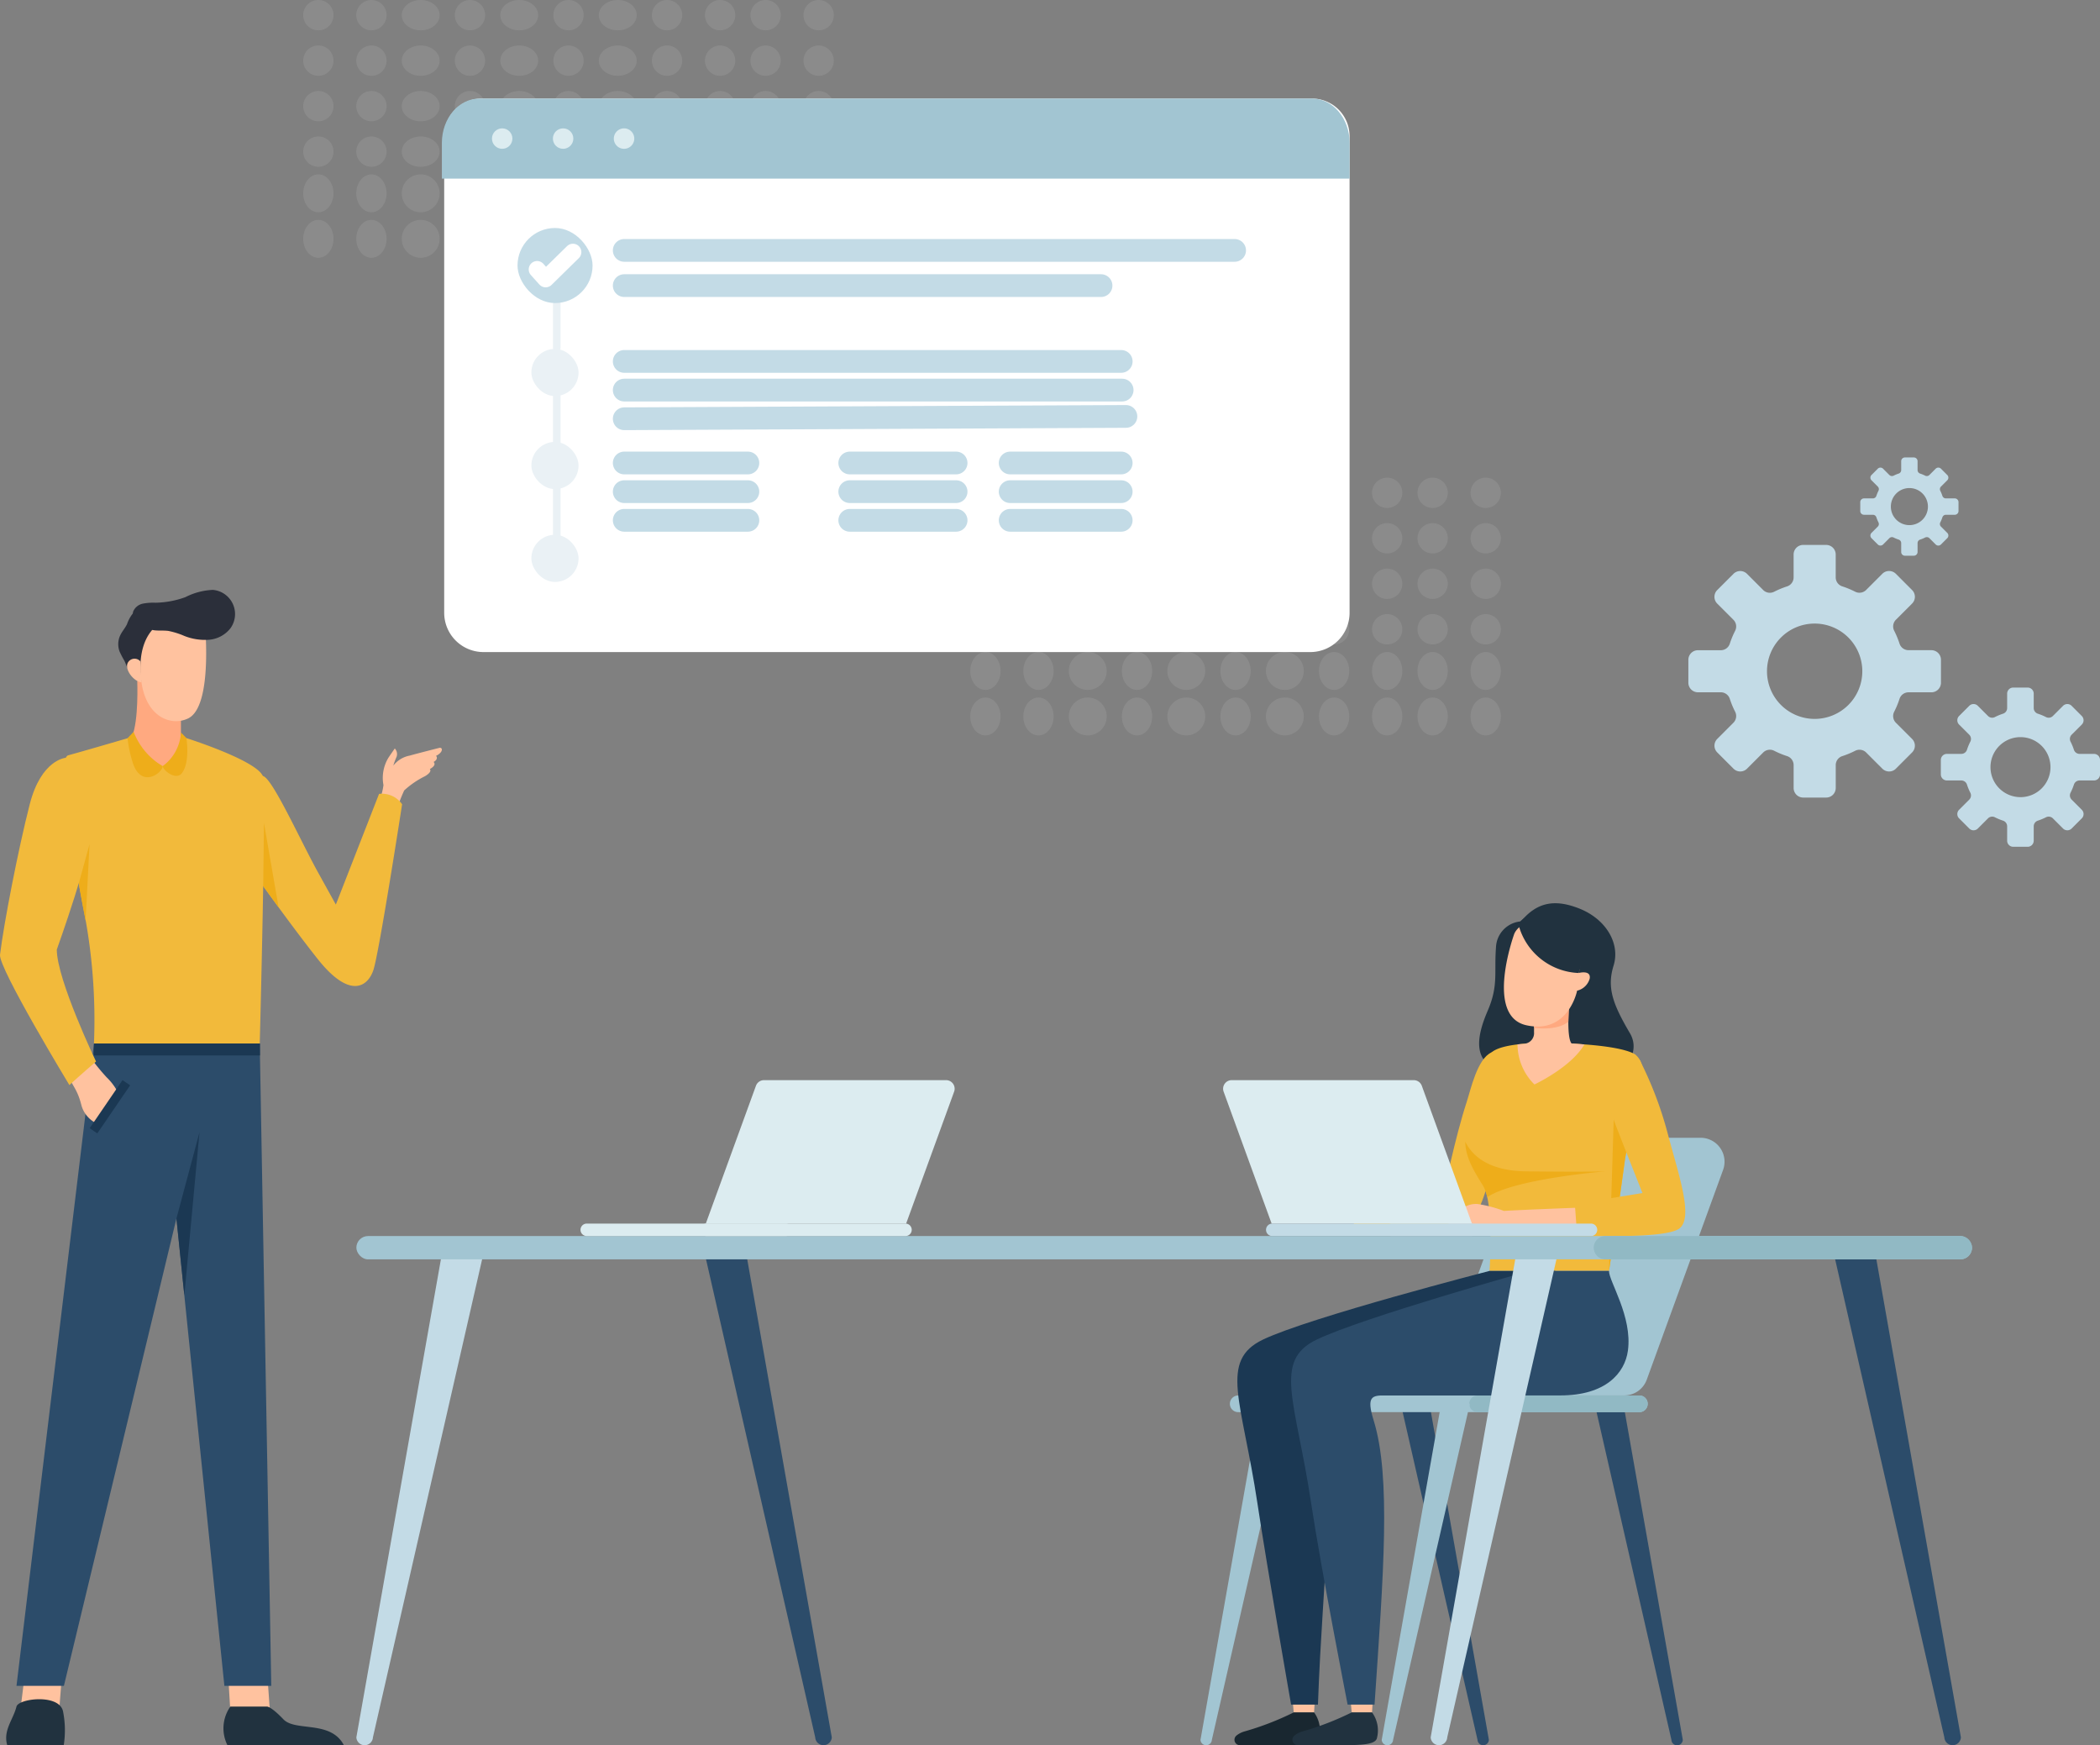 <svg xmlns="http://www.w3.org/2000/svg" width="277.04" height="230.195" viewBox="0 0 277.04 230.195">
  <rect x="0" y="0" width="277.04" height="230.195" fill="#808080" stroke="none"/>
  <g id="main-bg" transform="translate(-66 -223)">
    <g id="Group_4062" data-name="Group 4062" transform="translate(-436 -201)" opacity="0.09">
      <circle id="Ellipse_30" data-name="Ellipse 30" cx="2" cy="2" r="2" transform="translate(630 487)" fill="#fff"/>
      <circle id="Ellipse_30-2" data-name="Ellipse 30" cx="2" cy="2" r="2" transform="translate(637 487)" fill="#fff"/>
      <ellipse id="Ellipse_30-3" data-name="Ellipse 30" cx="2.5" cy="2" rx="2.5" ry="2" transform="translate(643 487)" fill="#fff"/>
      <circle id="Ellipse_30-4" data-name="Ellipse 30" cx="2" cy="2" r="2" transform="translate(650 487)" fill="#fff"/>
      <ellipse id="Ellipse_30-5" data-name="Ellipse 30" cx="2.5" cy="2" rx="2.5" ry="2" transform="translate(656 487)" fill="#fff"/>
      <circle id="Ellipse_30-6" data-name="Ellipse 30" cx="2" cy="2" r="2" transform="translate(663 487)" fill="#fff"/>
      <ellipse id="Ellipse_30-7" data-name="Ellipse 30" cx="2.5" cy="2" rx="2.5" ry="2" transform="translate(669 487)" fill="#fff"/>
      <circle id="Ellipse_30-8" data-name="Ellipse 30" cx="2" cy="2" r="2" transform="translate(676 487)" fill="#fff"/>
      <circle id="Ellipse_30-9" data-name="Ellipse 30" cx="2" cy="2" r="2" transform="translate(683 487)" fill="#fff"/>
      <circle id="Ellipse_30-10" data-name="Ellipse 30" cx="2" cy="2" r="2" transform="translate(689 487)" fill="#fff"/>
      <circle id="Ellipse_30-11" data-name="Ellipse 30" cx="2" cy="2" r="2" transform="translate(696 487)" fill="#fff"/>
      <circle id="Ellipse_30-12" data-name="Ellipse 30" cx="2" cy="2" r="2" transform="translate(630 493)" fill="#fff"/>
      <circle id="Ellipse_30-13" data-name="Ellipse 30" cx="2" cy="2" r="2" transform="translate(637 493)" fill="#fff"/>
      <ellipse id="Ellipse_30-14" data-name="Ellipse 30" cx="2.5" cy="2" rx="2.5" ry="2" transform="translate(643 493)" fill="#fff"/>
      <circle id="Ellipse_30-15" data-name="Ellipse 30" cx="2" cy="2" r="2" transform="translate(650 493)" fill="#fff"/>
      <ellipse id="Ellipse_30-16" data-name="Ellipse 30" cx="2.5" cy="2" rx="2.5" ry="2" transform="translate(656 493)" fill="#fff"/>
      <circle id="Ellipse_30-17" data-name="Ellipse 30" cx="2" cy="2" r="2" transform="translate(663 493)" fill="#fff"/>
      <ellipse id="Ellipse_30-18" data-name="Ellipse 30" cx="2.5" cy="2" rx="2.5" ry="2" transform="translate(669 493)" fill="#fff"/>
      <circle id="Ellipse_30-19" data-name="Ellipse 30" cx="2" cy="2" r="2" transform="translate(676 493)" fill="#fff"/>
      <circle id="Ellipse_30-20" data-name="Ellipse 30" cx="2" cy="2" r="2" transform="translate(683 493)" fill="#fff"/>
      <circle id="Ellipse_30-21" data-name="Ellipse 30" cx="2" cy="2" r="2" transform="translate(689 493)" fill="#fff"/>
      <circle id="Ellipse_30-22" data-name="Ellipse 30" cx="2" cy="2" r="2" transform="translate(696 493)" fill="#fff"/>
      <circle id="Ellipse_30-23" data-name="Ellipse 30" cx="2" cy="2" r="2" transform="translate(630 499)" fill="#fff"/>
      <circle id="Ellipse_30-24" data-name="Ellipse 30" cx="2" cy="2" r="2" transform="translate(637 499)" fill="#fff"/>
      <ellipse id="Ellipse_30-25" data-name="Ellipse 30" cx="2.5" cy="2" rx="2.5" ry="2" transform="translate(643 499)" fill="#fff"/>
      <circle id="Ellipse_30-26" data-name="Ellipse 30" cx="2" cy="2" r="2" transform="translate(650 499)" fill="#fff"/>
      <ellipse id="Ellipse_30-27" data-name="Ellipse 30" cx="2.5" cy="2" rx="2.5" ry="2" transform="translate(656 499)" fill="#fff"/>
      <circle id="Ellipse_30-28" data-name="Ellipse 30" cx="2" cy="2" r="2" transform="translate(663 499)" fill="#fff"/>
      <ellipse id="Ellipse_30-29" data-name="Ellipse 30" cx="2.5" cy="2" rx="2.5" ry="2" transform="translate(669 499)" fill="#fff"/>
      <circle id="Ellipse_30-30" data-name="Ellipse 30" cx="2" cy="2" r="2" transform="translate(676 499)" fill="#fff"/>
      <circle id="Ellipse_30-31" data-name="Ellipse 30" cx="2" cy="2" r="2" transform="translate(683 499)" fill="#fff"/>
      <circle id="Ellipse_30-32" data-name="Ellipse 30" cx="2" cy="2" r="2" transform="translate(689 499)" fill="#fff"/>
      <circle id="Ellipse_30-33" data-name="Ellipse 30" cx="2" cy="2" r="2" transform="translate(696 499)" fill="#fff"/>
      <circle id="Ellipse_30-34" data-name="Ellipse 30" cx="2" cy="2" r="2" transform="translate(630 505)" fill="#fff"/>
      <circle id="Ellipse_30-35" data-name="Ellipse 30" cx="2" cy="2" r="2" transform="translate(637 505)" fill="#fff"/>
      <ellipse id="Ellipse_30-36" data-name="Ellipse 30" cx="2.5" cy="2" rx="2.5" ry="2" transform="translate(643 505)" fill="#fff"/>
      <circle id="Ellipse_30-37" data-name="Ellipse 30" cx="2" cy="2" r="2" transform="translate(650 505)" fill="#fff"/>
      <ellipse id="Ellipse_30-38" data-name="Ellipse 30" cx="2.5" cy="2" rx="2.5" ry="2" transform="translate(656 505)" fill="#fff"/>
      <circle id="Ellipse_30-39" data-name="Ellipse 30" cx="2" cy="2" r="2" transform="translate(663 505)" fill="#fff"/>
      <ellipse id="Ellipse_30-40" data-name="Ellipse 30" cx="2.5" cy="2" rx="2.5" ry="2" transform="translate(669 505)" fill="#fff"/>
      <circle id="Ellipse_30-41" data-name="Ellipse 30" cx="2" cy="2" r="2" transform="translate(676 505)" fill="#fff"/>
      <circle id="Ellipse_30-42" data-name="Ellipse 30" cx="2" cy="2" r="2" transform="translate(683 505)" fill="#fff"/>
      <circle id="Ellipse_30-43" data-name="Ellipse 30" cx="2" cy="2" r="2" transform="translate(689 505)" fill="#fff"/>
      <circle id="Ellipse_30-44" data-name="Ellipse 30" cx="2" cy="2" r="2" transform="translate(696 505)" fill="#fff"/>
      <ellipse id="Ellipse_30-45" data-name="Ellipse 30" cx="2" cy="2.5" rx="2" ry="2.5" transform="translate(630 510)" fill="#fff"/>
      <ellipse id="Ellipse_30-46" data-name="Ellipse 30" cx="2" cy="2.5" rx="2" ry="2.5" transform="translate(637 510)" fill="#fff"/>
      <circle id="Ellipse_30-47" data-name="Ellipse 30" cx="2.5" cy="2.5" r="2.5" transform="translate(643 510)" fill="#fff"/>
      <ellipse id="Ellipse_30-48" data-name="Ellipse 30" cx="2" cy="2.5" rx="2" ry="2.5" transform="translate(650 510)" fill="#fff"/>
      <circle id="Ellipse_30-49" data-name="Ellipse 30" cx="2.5" cy="2.5" r="2.5" transform="translate(656 510)" fill="#fff"/>
      <ellipse id="Ellipse_30-50" data-name="Ellipse 30" cx="2" cy="2.5" rx="2" ry="2.5" transform="translate(663 510)" fill="#fff"/>
      <circle id="Ellipse_30-51" data-name="Ellipse 30" cx="2.5" cy="2.5" r="2.5" transform="translate(669 510)" fill="#fff"/>
      <ellipse id="Ellipse_30-52" data-name="Ellipse 30" cx="2" cy="2.5" rx="2" ry="2.5" transform="translate(676 510)" fill="#fff"/>
      <ellipse id="Ellipse_30-53" data-name="Ellipse 30" cx="2" cy="2.5" rx="2" ry="2.5" transform="translate(683 510)" fill="#fff"/>
      <ellipse id="Ellipse_30-54" data-name="Ellipse 30" cx="2" cy="2.5" rx="2" ry="2.5" transform="translate(689 510)" fill="#fff"/>
      <ellipse id="Ellipse_30-55" data-name="Ellipse 30" cx="2" cy="2.5" rx="2" ry="2.5" transform="translate(696 510)" fill="#fff"/>
      <ellipse id="Ellipse_30-56" data-name="Ellipse 30" cx="2" cy="2.5" rx="2" ry="2.5" transform="translate(630 516)" fill="#fff"/>
      <ellipse id="Ellipse_30-57" data-name="Ellipse 30" cx="2" cy="2.5" rx="2" ry="2.5" transform="translate(637 516)" fill="#fff"/>
      <circle id="Ellipse_30-58" data-name="Ellipse 30" cx="2.5" cy="2.5" r="2.5" transform="translate(643 516)" fill="#fff"/>
      <ellipse id="Ellipse_30-59" data-name="Ellipse 30" cx="2" cy="2.5" rx="2" ry="2.5" transform="translate(650 516)" fill="#fff"/>
      <circle id="Ellipse_30-60" data-name="Ellipse 30" cx="2.5" cy="2.5" r="2.5" transform="translate(656 516)" fill="#fff"/>
      <ellipse id="Ellipse_30-61" data-name="Ellipse 30" cx="2" cy="2.5" rx="2" ry="2.5" transform="translate(663 516)" fill="#fff"/>
      <circle id="Ellipse_30-62" data-name="Ellipse 30" cx="2.5" cy="2.5" r="2.5" transform="translate(669 516)" fill="#fff"/>
      <ellipse id="Ellipse_30-63" data-name="Ellipse 30" cx="2" cy="2.5" rx="2" ry="2.5" transform="translate(676 516)" fill="#fff"/>
      <ellipse id="Ellipse_30-64" data-name="Ellipse 30" cx="2" cy="2.5" rx="2" ry="2.5" transform="translate(683 516)" fill="#fff"/>
      <ellipse id="Ellipse_30-65" data-name="Ellipse 30" cx="2" cy="2.5" rx="2" ry="2.5" transform="translate(689 516)" fill="#fff"/>
      <ellipse id="Ellipse_30-66" data-name="Ellipse 30" cx="2" cy="2.5" rx="2" ry="2.5" transform="translate(696 516)" fill="#fff"/>
    </g>
    <g id="Group_3894" data-name="Group 3894" transform="translate(-524 -264)" opacity="0.09">
      <circle id="Ellipse_30-67" data-name="Ellipse 30" cx="2" cy="2" r="2" transform="translate(630 487)" fill="#fff"/>
      <circle id="Ellipse_30-68" data-name="Ellipse 30" cx="2" cy="2" r="2" transform="translate(637 487)" fill="#fff"/>
      <ellipse id="Ellipse_30-69" data-name="Ellipse 30" cx="2.5" cy="2" rx="2.5" ry="2" transform="translate(643 487)" fill="#fff"/>
      <circle id="Ellipse_30-70" data-name="Ellipse 30" cx="2" cy="2" r="2" transform="translate(650 487)" fill="#fff"/>
      <ellipse id="Ellipse_30-71" data-name="Ellipse 30" cx="2.5" cy="2" rx="2.5" ry="2" transform="translate(656 487)" fill="#fff"/>
      <circle id="Ellipse_30-72" data-name="Ellipse 30" cx="2" cy="2" r="2" transform="translate(663 487)" fill="#fff"/>
      <ellipse id="Ellipse_30-73" data-name="Ellipse 30" cx="2.5" cy="2" rx="2.5" ry="2" transform="translate(669 487)" fill="#fff"/>
      <circle id="Ellipse_30-74" data-name="Ellipse 30" cx="2" cy="2" r="2" transform="translate(676 487)" fill="#fff"/>
      <circle id="Ellipse_30-75" data-name="Ellipse 30" cx="2" cy="2" r="2" transform="translate(683 487)" fill="#fff"/>
      <circle id="Ellipse_30-76" data-name="Ellipse 30" cx="2" cy="2" r="2" transform="translate(689 487)" fill="#fff"/>
      <circle id="Ellipse_30-77" data-name="Ellipse 30" cx="2" cy="2" r="2" transform="translate(696 487)" fill="#fff"/>
      <circle id="Ellipse_30-78" data-name="Ellipse 30" cx="2" cy="2" r="2" transform="translate(630 493)" fill="#fff"/>
      <circle id="Ellipse_30-79" data-name="Ellipse 30" cx="2" cy="2" r="2" transform="translate(637 493)" fill="#fff"/>
      <ellipse id="Ellipse_30-80" data-name="Ellipse 30" cx="2.5" cy="2" rx="2.5" ry="2" transform="translate(643 493)" fill="#fff"/>
      <circle id="Ellipse_30-81" data-name="Ellipse 30" cx="2" cy="2" r="2" transform="translate(650 493)" fill="#fff"/>
      <ellipse id="Ellipse_30-82" data-name="Ellipse 30" cx="2.5" cy="2" rx="2.5" ry="2" transform="translate(656 493)" fill="#fff"/>
      <circle id="Ellipse_30-83" data-name="Ellipse 30" cx="2" cy="2" r="2" transform="translate(663 493)" fill="#fff"/>
      <ellipse id="Ellipse_30-84" data-name="Ellipse 30" cx="2.5" cy="2" rx="2.5" ry="2" transform="translate(669 493)" fill="#fff"/>
      <circle id="Ellipse_30-85" data-name="Ellipse 30" cx="2" cy="2" r="2" transform="translate(676 493)" fill="#fff"/>
      <circle id="Ellipse_30-86" data-name="Ellipse 30" cx="2" cy="2" r="2" transform="translate(683 493)" fill="#fff"/>
      <circle id="Ellipse_30-87" data-name="Ellipse 30" cx="2" cy="2" r="2" transform="translate(689 493)" fill="#fff"/>
      <circle id="Ellipse_30-88" data-name="Ellipse 30" cx="2" cy="2" r="2" transform="translate(696 493)" fill="#fff"/>
      <circle id="Ellipse_30-89" data-name="Ellipse 30" cx="2" cy="2" r="2" transform="translate(630 499)" fill="#fff"/>
      <circle id="Ellipse_30-90" data-name="Ellipse 30" cx="2" cy="2" r="2" transform="translate(637 499)" fill="#fff"/>
      <ellipse id="Ellipse_30-91" data-name="Ellipse 30" cx="2.5" cy="2" rx="2.5" ry="2" transform="translate(643 499)" fill="#fff"/>
      <circle id="Ellipse_30-92" data-name="Ellipse 30" cx="2" cy="2" r="2" transform="translate(650 499)" fill="#fff"/>
      <ellipse id="Ellipse_30-93" data-name="Ellipse 30" cx="2.5" cy="2" rx="2.5" ry="2" transform="translate(656 499)" fill="#fff"/>
      <circle id="Ellipse_30-94" data-name="Ellipse 30" cx="2" cy="2" r="2" transform="translate(663 499)" fill="#fff"/>
      <ellipse id="Ellipse_30-95" data-name="Ellipse 30" cx="2.5" cy="2" rx="2.5" ry="2" transform="translate(669 499)" fill="#fff"/>
      <circle id="Ellipse_30-96" data-name="Ellipse 30" cx="2" cy="2" r="2" transform="translate(676 499)" fill="#fff"/>
      <circle id="Ellipse_30-97" data-name="Ellipse 30" cx="2" cy="2" r="2" transform="translate(683 499)" fill="#fff"/>
      <circle id="Ellipse_30-98" data-name="Ellipse 30" cx="2" cy="2" r="2" transform="translate(689 499)" fill="#fff"/>
      <circle id="Ellipse_30-99" data-name="Ellipse 30" cx="2" cy="2" r="2" transform="translate(696 499)" fill="#fff"/>
      <circle id="Ellipse_30-100" data-name="Ellipse 30" cx="2" cy="2" r="2" transform="translate(630 505)" fill="#fff"/>
      <circle id="Ellipse_30-101" data-name="Ellipse 30" cx="2" cy="2" r="2" transform="translate(637 505)" fill="#fff"/>
      <ellipse id="Ellipse_30-102" data-name="Ellipse 30" cx="2.5" cy="2" rx="2.5" ry="2" transform="translate(643 505)" fill="#fff"/>
      <circle id="Ellipse_30-103" data-name="Ellipse 30" cx="2" cy="2" r="2" transform="translate(650 505)" fill="#fff"/>
      <ellipse id="Ellipse_30-104" data-name="Ellipse 30" cx="2.5" cy="2" rx="2.5" ry="2" transform="translate(656 505)" fill="#fff"/>
      <circle id="Ellipse_30-105" data-name="Ellipse 30" cx="2" cy="2" r="2" transform="translate(663 505)" fill="#fff"/>
      <ellipse id="Ellipse_30-106" data-name="Ellipse 30" cx="2.5" cy="2" rx="2.5" ry="2" transform="translate(669 505)" fill="#fff"/>
      <circle id="Ellipse_30-107" data-name="Ellipse 30" cx="2" cy="2" r="2" transform="translate(676 505)" fill="#fff"/>
      <circle id="Ellipse_30-108" data-name="Ellipse 30" cx="2" cy="2" r="2" transform="translate(683 505)" fill="#fff"/>
      <circle id="Ellipse_30-109" data-name="Ellipse 30" cx="2" cy="2" r="2" transform="translate(689 505)" fill="#fff"/>
      <circle id="Ellipse_30-110" data-name="Ellipse 30" cx="2" cy="2" r="2" transform="translate(696 505)" fill="#fff"/>
      <ellipse id="Ellipse_30-111" data-name="Ellipse 30" cx="2" cy="2.5" rx="2" ry="2.5" transform="translate(630 510)" fill="#fff"/>
      <ellipse id="Ellipse_30-112" data-name="Ellipse 30" cx="2" cy="2.5" rx="2" ry="2.5" transform="translate(637 510)" fill="#fff"/>
      <circle id="Ellipse_30-113" data-name="Ellipse 30" cx="2.5" cy="2.5" r="2.5" transform="translate(643 510)" fill="#fff"/>
      <ellipse id="Ellipse_30-114" data-name="Ellipse 30" cx="2" cy="2.5" rx="2" ry="2.5" transform="translate(650 510)" fill="#fff"/>
      <circle id="Ellipse_30-115" data-name="Ellipse 30" cx="2.5" cy="2.5" r="2.5" transform="translate(656 510)" fill="#fff"/>
      <ellipse id="Ellipse_30-116" data-name="Ellipse 30" cx="2" cy="2.5" rx="2" ry="2.5" transform="translate(663 510)" fill="#fff"/>
      <circle id="Ellipse_30-117" data-name="Ellipse 30" cx="2.5" cy="2.5" r="2.5" transform="translate(669 510)" fill="#fff"/>
      <ellipse id="Ellipse_30-118" data-name="Ellipse 30" cx="2" cy="2.5" rx="2" ry="2.5" transform="translate(676 510)" fill="#fff"/>
      <ellipse id="Ellipse_30-119" data-name="Ellipse 30" cx="2" cy="2.5" rx="2" ry="2.5" transform="translate(683 510)" fill="#fff"/>
      <ellipse id="Ellipse_30-120" data-name="Ellipse 30" cx="2" cy="2.5" rx="2" ry="2.5" transform="translate(689 510)" fill="#fff"/>
      <ellipse id="Ellipse_30-121" data-name="Ellipse 30" cx="2" cy="2.5" rx="2" ry="2.5" transform="translate(696 510)" fill="#fff"/>
      <ellipse id="Ellipse_30-122" data-name="Ellipse 30" cx="2" cy="2.5" rx="2" ry="2.5" transform="translate(630 516)" fill="#fff"/>
      <ellipse id="Ellipse_30-123" data-name="Ellipse 30" cx="2" cy="2.5" rx="2" ry="2.5" transform="translate(637 516)" fill="#fff"/>
      <circle id="Ellipse_30-124" data-name="Ellipse 30" cx="2.5" cy="2.5" r="2.5" transform="translate(643 516)" fill="#fff"/>
      <ellipse id="Ellipse_30-125" data-name="Ellipse 30" cx="2" cy="2.5" rx="2" ry="2.5" transform="translate(650 516)" fill="#fff"/>
      <circle id="Ellipse_30-126" data-name="Ellipse 30" cx="2.5" cy="2.5" r="2.5" transform="translate(656 516)" fill="#fff"/>
      <ellipse id="Ellipse_30-127" data-name="Ellipse 30" cx="2" cy="2.5" rx="2" ry="2.5" transform="translate(663 516)" fill="#fff"/>
      <circle id="Ellipse_30-128" data-name="Ellipse 30" cx="2.5" cy="2.5" r="2.5" transform="translate(669 516)" fill="#fff"/>
      <ellipse id="Ellipse_30-129" data-name="Ellipse 30" cx="2" cy="2.5" rx="2" ry="2.5" transform="translate(676 516)" fill="#fff"/>
      <ellipse id="Ellipse_30-130" data-name="Ellipse 30" cx="2" cy="2.5" rx="2" ry="2.5" transform="translate(683 516)" fill="#fff"/>
      <ellipse id="Ellipse_30-131" data-name="Ellipse 30" cx="2" cy="2.5" rx="2" ry="2.5" transform="translate(689 516)" fill="#fff"/>
      <ellipse id="Ellipse_30-132" data-name="Ellipse 30" cx="2" cy="2.5" rx="2" ry="2.5" transform="translate(696 516)" fill="#fff"/>
    </g>
    <g id="OBJECTS" transform="translate(-54.742 165.644)">
      <g id="Group_20" data-name="Group 20" transform="translate(179.036 70.356)">
        <g id="Group_16" data-name="Group 16">
          <path id="Path_10" data-name="Path 10" d="M199.1,151.222a5.182,5.182,0,0,1-5.171-5.192V83.181a4.957,4.957,0,0,1,4.947-4.967H308.424a4.957,4.957,0,0,1,4.947,4.967V146.03a5.182,5.182,0,0,1-5.171,5.192Z" transform="translate(-193.623 -78.214)" fill="#fff"/>
          <path id="Path_11" data-name="Path 11" d="M198.1,78.214h109.85c2.733,0,4.949,2.619,4.949,5.849v4.71H193.146v-4.71C193.146,80.833,195.362,78.214,198.1,78.214Z" transform="translate(-193.146 -78.214)" fill="#a2c5d2"/>
          <g id="Group_15" data-name="Group 15" transform="translate(6.607 3.93)">
            <circle id="Ellipse_6" data-name="Ellipse 6" cx="1.349" cy="1.349" r="1.349" fill="#dcecf0"/>
            <circle id="Ellipse_7" data-name="Ellipse 7" cx="1.349" cy="1.349" r="1.349" transform="translate(8.038 0)" fill="#dcecf0"/>
            <path id="Path_12" data-name="Path 12" d="M254.016,89.642a1.349,1.349,0,1,1-1.349-1.349A1.349,1.349,0,0,1,254.016,89.642Z" transform="translate(-235.241 -88.293)" fill="#dcecf0"/>
          </g>
        </g>
        <line id="Line_14" data-name="Line 14" x2="80.526" transform="translate(24.056 20.027)" fill="none" stroke="#c3dbe6" stroke-linecap="round" stroke-linejoin="round" stroke-width="3"/>
        <line id="Line_15" data-name="Line 15" x2="62.903" transform="translate(24.056 24.671)" fill="none" stroke="#c3dbe6" stroke-linecap="round" stroke-linejoin="round" stroke-width="3"/>
        <line id="Line_16" data-name="Line 16" x2="7.444" transform="translate(15.158 25.445) rotate(90)" fill="none" stroke="#eaf1f5" stroke-linecap="round" stroke-linejoin="round" stroke-width="1"/>
        <line id="Line_17" data-name="Line 17" x2="7.444" transform="translate(15.158 39.264) rotate(90)" fill="none" stroke="#eaf1f5" stroke-linecap="round" stroke-linejoin="round" stroke-width="1"/>
        <g id="Group_95" data-name="Group 95" transform="translate(24.056 34.671)">
          <line id="Line_2" data-name="Line 2" x2="65.565" transform="translate(0)" fill="none" stroke="#c3dbe6" stroke-linecap="round" stroke-linejoin="round" stroke-width="3"/>
          <line id="Line_3" data-name="Line 3" x2="65.689" transform="translate(0 3.781)" fill="none" stroke="#c3dbe6" stroke-linecap="round" stroke-linejoin="round" stroke-width="3"/>
          <line id="Line_4" data-name="Line 4" y1="0.308" x2="66.186" transform="translate(0 7.255)" fill="none" stroke="#c3dbe6" stroke-linecap="round" stroke-linejoin="round" stroke-width="3"/>
          <g id="Group_17" data-name="Group 17" transform="translate(0 13.396)">
            <line id="Line_5" data-name="Line 5" x2="16.315" fill="none" stroke="#c3dbe6" stroke-linecap="round" stroke-linejoin="round" stroke-width="3"/>
            <line id="Line_6" data-name="Line 6" x2="16.315" transform="translate(0 3.781)" fill="none" stroke="#c3dbe6" stroke-linecap="round" stroke-linejoin="round" stroke-width="3"/>
            <line id="Line_7" data-name="Line 7" x2="16.315" transform="translate(0 7.562)" fill="none" stroke="#c3dbe6" stroke-linecap="round" stroke-linejoin="round" stroke-width="3"/>
            <line id="Line_8" data-name="Line 8" x2="14.031" transform="translate(29.752)" fill="none" stroke="#c3dbe6" stroke-linecap="round" stroke-linejoin="round" stroke-width="3"/>
            <line id="Line_9" data-name="Line 9" x2="14.031" transform="translate(29.752 3.781)" fill="none" stroke="#c3dbe6" stroke-linecap="round" stroke-linejoin="round" stroke-width="3"/>
            <line id="Line_10" data-name="Line 10" x2="14.031" transform="translate(29.752 7.562)" fill="none" stroke="#c3dbe6" stroke-linecap="round" stroke-linejoin="round" stroke-width="3"/>
            <line id="Line_11" data-name="Line 11" x2="14.65" transform="translate(50.914)" fill="none" stroke="#c3dbe6" stroke-linecap="round" stroke-linejoin="round" stroke-width="3"/>
            <line id="Line_12" data-name="Line 12" x2="14.65" transform="translate(50.914 3.781)" fill="none" stroke="#c3dbe6" stroke-linecap="round" stroke-linejoin="round" stroke-width="3"/>
            <line id="Line_13" data-name="Line 13" x2="14.65" transform="translate(50.914 7.562)" fill="none" stroke="#c3dbe6" stroke-linecap="round" stroke-linejoin="round" stroke-width="3"/>
          </g>
        </g>
        <g id="Group_47" data-name="Group 47" transform="translate(9.979 17.072)">
          <rect id="Rectangle_6" data-name="Rectangle 6" width="9.901" height="9.901" rx="4.95" transform="translate(0 0)" fill="#c3dbe6"/>
          <g id="Group_46" data-name="Group 46" transform="translate(2.585 3.184)">
            <path id="Path_48" data-name="Path 48" d="M188.773,53.815l1.126,1.253,3.6-3.534" transform="translate(-188.773 -51.534)" fill="none" stroke="#fff" stroke-linecap="round" stroke-linejoin="round" stroke-width="2.218"/>
          </g>
        </g>
        <g id="Group_94" data-name="Group 94" transform="translate(11.807 45.287)">
          <rect id="Rectangle_8" data-name="Rectangle 8" width="6.225" height="6.225" rx="3.113" transform="translate(0)" fill="#eaf1f5"/>
        </g>
        <line id="Line_18" data-name="Line 18" x2="7.444" transform="translate(15.158 51.512) rotate(90)" fill="none" stroke="#eaf1f5" stroke-linecap="round" stroke-linejoin="round" stroke-width="1"/>
        <g id="Group_96" data-name="Group 96" transform="translate(11.807 57.535)">
          <rect id="Rectangle_8-2" data-name="Rectangle 8" width="6.225" height="6.225" rx="3.113" transform="translate(0)" fill="#eaf1f5"/>
        </g>
        <g id="Group_50" data-name="Group 50" transform="translate(11.807 33.017)">
          <rect id="Rectangle_8-3" data-name="Rectangle 8" width="6.225" height="6.225" rx="3.113" transform="translate(0)" fill="#eaf1f5"/>
        </g>
      </g>
      <g id="Group_39" data-name="Group 39" transform="translate(343.479 117.696)">
        <path id="Path_33" data-name="Path 33" d="M608.048,135.609h-3.009a1.248,1.248,0,0,1-1.191-.854,11.691,11.691,0,0,0-.712-1.719,1.248,1.248,0,0,1,.237-1.447l2.128-2.128a1.262,1.262,0,0,0,0-1.786l-2.141-2.142a1.264,1.264,0,0,0-1.786,0l-2.128,2.128A1.247,1.247,0,0,1,598,127.9a11.757,11.757,0,0,0-1.72-.712,1.247,1.247,0,0,1-.854-1.191v-3.009a1.262,1.262,0,0,0-1.263-1.263h-3.028a1.262,1.262,0,0,0-1.263,1.263V126a1.248,1.248,0,0,1-.853,1.192,11.666,11.666,0,0,0-1.72.712,1.246,1.246,0,0,1-1.447-.237l-2.128-2.128a1.261,1.261,0,0,0-1.786,0l-2.141,2.14a1.264,1.264,0,0,0,0,1.787l2.128,2.128a1.248,1.248,0,0,1,.238,1.447,11.7,11.7,0,0,0-.712,1.719,1.247,1.247,0,0,1-1.191.854h-3.01a1.262,1.262,0,0,0-1.263,1.263V139.9a1.263,1.263,0,0,0,1.263,1.263h3.01a1.246,1.246,0,0,1,1.191.854,11.7,11.7,0,0,0,.712,1.719,1.248,1.248,0,0,1-.238,1.447L579.8,147.31a1.264,1.264,0,0,0,0,1.786l2.141,2.141a1.263,1.263,0,0,0,1.786,0l2.128-2.128a1.247,1.247,0,0,1,1.447-.237,11.671,11.671,0,0,0,1.72.712,1.248,1.248,0,0,1,.853,1.192v3.009a1.262,1.262,0,0,0,1.263,1.263h3.028a1.262,1.262,0,0,0,1.263-1.263v-3.009a1.247,1.247,0,0,1,.854-1.191,11.711,11.711,0,0,0,1.719-.712,1.247,1.247,0,0,1,1.448.238l2.128,2.128a1.264,1.264,0,0,0,1.786,0L605.5,149.1a1.262,1.262,0,0,0,0-1.786l-2.128-2.128a1.248,1.248,0,0,1-.237-1.447,11.692,11.692,0,0,0,.712-1.719,1.247,1.247,0,0,1,1.192-.854h3.008a1.263,1.263,0,0,0,1.263-1.263v-3.028A1.262,1.262,0,0,0,608.048,135.609Zm-15.4,9.064a6.287,6.287,0,1,1,6.287-6.287A6.283,6.283,0,0,1,592.65,144.673Z" transform="translate(-575.989 -110.19)" fill="#c3dbe6"/>
        <path id="Path_34" data-name="Path 34" d="M639.633,155.013H637.74a.785.785,0,0,1-.75-.537,7.3,7.3,0,0,0-.449-1.083.786.786,0,0,1,.149-.911l1.34-1.339a.8.8,0,0,0,0-1.125l-1.348-1.348a.8.8,0,0,0-1.125,0l-1.34,1.34a.784.784,0,0,1-.911.149,7.378,7.378,0,0,0-1.083-.449.785.785,0,0,1-.537-.75v-1.894a.8.8,0,0,0-.8-.8h-1.906a.8.8,0,0,0-.8.8v1.894a.785.785,0,0,1-.537.75,7.466,7.466,0,0,0-1.083.449.784.784,0,0,1-.911-.149l-1.34-1.34a.8.8,0,0,0-1.125,0l-1.348,1.348a.8.8,0,0,0,0,1.124l1.34,1.34a.785.785,0,0,1,.149.911,7.418,7.418,0,0,0-.448,1.082.785.785,0,0,1-.75.538h-1.895a.8.8,0,0,0-.8.8v1.906a.8.8,0,0,0,.8.8h1.895a.785.785,0,0,1,.75.537,7.389,7.389,0,0,0,.448,1.083.785.785,0,0,1-.149.911l-1.34,1.34a.8.8,0,0,0,0,1.124l1.348,1.348a.8.8,0,0,0,1.125,0l1.34-1.339a.784.784,0,0,1,.911-.15,7.461,7.461,0,0,0,1.083.449.785.785,0,0,1,.537.75v1.894a.8.8,0,0,0,.8.8h1.906a.8.8,0,0,0,.8-.8v-1.894a.785.785,0,0,1,.537-.75,7.416,7.416,0,0,0,1.083-.449.785.785,0,0,1,.912.15l1.34,1.339a.8.8,0,0,0,1.125,0l1.348-1.348a.8.8,0,0,0,0-1.125l-1.34-1.34a.786.786,0,0,1-.149-.911,7.3,7.3,0,0,0,.449-1.083.785.785,0,0,1,.75-.537h1.894a.8.8,0,0,0,.8-.8v-1.906A.8.8,0,0,0,639.633,155.013Zm-9.695,5.706a3.958,3.958,0,1,1,3.959-3.958A3.956,3.956,0,0,1,629.939,160.72Z" transform="translate(-586.126 -115.916)" fill="#c3dbe6"/>
        <path id="Path_35" data-name="Path 35" d="M618.033,112.08h-1.17a.485.485,0,0,1-.463-.332,4.615,4.615,0,0,0-.277-.669.484.484,0,0,1,.093-.563l.827-.827a.492.492,0,0,0,0-.695l-.833-.833a.491.491,0,0,0-.695,0l-.827.828a.486.486,0,0,1-.563.092,4.6,4.6,0,0,0-.669-.277.485.485,0,0,1-.332-.463v-1.17a.492.492,0,0,0-.491-.492h-1.177a.492.492,0,0,0-.492.492v1.17a.485.485,0,0,1-.332.463,4.608,4.608,0,0,0-.669.277.485.485,0,0,1-.563-.092l-.827-.827a.49.49,0,0,0-.695,0l-.833.832a.492.492,0,0,0,0,.695l.828.827a.485.485,0,0,1,.092.563,4.637,4.637,0,0,0-.277.669.485.485,0,0,1-.463.332h-1.17a.492.492,0,0,0-.491.491v1.177a.492.492,0,0,0,.491.491h1.17a.485.485,0,0,1,.463.332,4.635,4.635,0,0,0,.277.669.485.485,0,0,1-.092.563l-.828.827a.492.492,0,0,0,0,.695l.833.832a.49.49,0,0,0,.695,0l.827-.827a.485.485,0,0,1,.563-.092,4.615,4.615,0,0,0,.669.277.485.485,0,0,1,.332.463v1.17a.492.492,0,0,0,.492.491h1.177a.492.492,0,0,0,.491-.491v-1.17a.485.485,0,0,1,.332-.463,4.612,4.612,0,0,0,.669-.277.486.486,0,0,1,.563.092l.827.828a.491.491,0,0,0,.695,0l.833-.833a.492.492,0,0,0,0-.695l-.827-.827a.484.484,0,0,1-.093-.563,4.614,4.614,0,0,0,.277-.669.485.485,0,0,1,.463-.332h1.17a.491.491,0,0,0,.491-.491v-1.177A.491.491,0,0,0,618.033,112.08Zm-5.988,3.525a2.445,2.445,0,1,1,2.445-2.445A2.443,2.443,0,0,1,612.045,115.605Z" transform="translate(-582.888 -106.681)" fill="#c3dbe6"/>
      </g>
      <g id="Group_59" data-name="Group 59" transform="translate(120.742 135.152)">
        <path id="Path_51" data-name="Path 51" d="M211.405,437.783h-5.222l-.513-8.457,5.1-.322Z" transform="translate(-175.795 -289.871)" fill="#ffc29f"/>
        <path id="Path_52" data-name="Path 52" d="M158.684,438.53l-5.1-.152.913-7.415,4.715.722Z" transform="translate(-150.869 -290.809)" fill="#ffc29f"/>
        <g id="Group_52" data-name="Group 52" transform="translate(2.175 59.846)">
          <path id="Path_53" data-name="Path 53" d="M162.765,276.944l-10.221,84.72H158.8l14.845-61.651,6.325,61.651h6.186l-1.521-84.72Z" transform="translate(-152.544 -276.944)" fill="#2c4c6a"/>
        </g>
        <path id="Path_54" data-name="Path 54" d="M243.562,209.956a8.339,8.339,0,0,0,.956-2.906,5.11,5.11,0,0,1,.669-3.635c.217-.328.824-1.2.824-1.2a1.08,1.08,0,0,1,.239,1.093,9.9,9.9,0,0,0-.435,1.172,3.555,3.555,0,0,1,2.168-1.322c.8-.234,3.967-1.036,3.967-1.036.447.005.386.647-.494,1.065,0,0,.393.406-.33.811,0,0,.506.378-.494.938,0,0,.4.32-.634.938a11.7,11.7,0,0,0-2.746,1.879,20.99,20.99,0,0,0-1.153,3.114Z" transform="translate(-193.929 -181.29)" fill="#ffc29f"/>
        <g id="Group_53" data-name="Group 53" transform="translate(8.433 19.555)">
          <path id="Path_55" data-name="Path 55" d="M172.94,199.695s-6.363,1.863-7.808,2.243,0,9.583,1.977,20.153a75.091,75.091,0,0,1,1.4,17.872h21.872s.909-34.13.405-35.287c-.912-2.1-10.085-5-10.085-5Z" transform="translate(-164.547 -199.672)" fill="#f2ba3b"/>
        </g>
        <path id="Path_56" data-name="Path 56" d="M182.458,185.22s.217,5.239-.7,7.343l1.115,2.117,2.941,1.787,1.863-1.4.545-1.595V185.22Z" transform="translate(-164.352 -173.201)" fill="#ffa980"/>
        <g id="Group_54" data-name="Group 54" transform="translate(15.6 2.767)">
          <path id="Path_57" data-name="Path 57" d="M178.469,172.857a2.759,2.759,0,0,1,.062-2.1c.243-.535.652-.98.913-1.506a4.747,4.747,0,0,1,.714-1.353,1.618,1.618,0,0,1,1.446-.386,2.633,2.633,0,0,1,1.328.772,3.877,3.877,0,0,1,1.015,1.854,6.247,6.247,0,0,1-.073,2.581,4.341,4.341,0,0,1-.907,2.144,2.511,2.511,0,0,1-1.63.8,2.023,2.023,0,0,1-1.834-.693c-.167-.279-.248-.611-.4-.9A12.849,12.849,0,0,1,178.469,172.857Z" transform="translate(-178.291 -167.476)" fill="#2b2f3a"/>
        </g>
        <path id="Path_58" data-name="Path 58" d="M192.343,169.084s1.268,11.61-2.13,13.284c-2.2,1.082-5.7-.076-6.236-5.248s1.8-7.689,4.512-8.036A12.866,12.866,0,0,1,192.343,169.084Z" transform="translate(-165.376 -165.414)" fill="#ffc29f"/>
        <path id="Path_59" data-name="Path 59" d="M182.282,179.941a1,1,0,0,0-1.546,0c-.761.862.631,2.664,1.684,2.752Z" transform="translate(-163.757 -170.491)" fill="#ffc29f"/>
        <g id="Group_55" data-name="Group 55" transform="translate(17.517)">
          <path id="Path_60" data-name="Path 60" d="M184.755,167.5c.628.086,1.269.006,1.9.09a10.355,10.355,0,0,1,2.122.666,7.365,7.365,0,0,0,3.248.5,3.993,3.993,0,0,0,2.834-1.523,3.2,3.2,0,0,0-2.328-5.055,8.766,8.766,0,0,0-3.618.957,12.129,12.129,0,0,1-3.945.737,7.4,7.4,0,0,0-1.651.116,1.781,1.781,0,0,0-1.266.973c-.264.66.168,1.172.653,1.544A4.264,4.264,0,0,0,184.755,167.5Z" transform="translate(-181.968 -162.169)" fill="#2b2f3a"/>
        </g>
        <path id="Path_61" data-name="Path 61" d="M181.446,198.086a9.043,9.043,0,0,0,3.837,4.538c-.1.951-2.764,2.877-3.9-.3a16.324,16.324,0,0,1-.739-3.391Z" transform="translate(-163.817 -179.358)" fill="#eead1a"/>
        <path id="Path_62" data-name="Path 62" d="M189.541,202.7a5.978,5.978,0,0,0,2.408-4.451l.713.74s.528,3.166-.587,4.624C191.311,204.616,189.643,203.316,189.541,202.7Z" transform="translate(-168.075 -179.437)" fill="#eead1a"/>
        <path id="Path_63" data-name="Path 63" d="M166.546,277.576a29.946,29.946,0,0,0,3.156,4.107,7.711,7.711,0,0,1,1.682,2.369l-2.8,3.813a3.736,3.736,0,0,1-2.216-2.575c-.532-2.015-1.036-2.239-1.91-4.178l-.874-1.939Z" transform="translate(-155.651 -217.4)" fill="#ffc29f"/>
        <g id="Group_56" data-name="Group 56" transform="translate(0 22.154)">
          <path id="Path_64" data-name="Path 64" d="M157.06,204.656s-3.243.2-4.764,6.132-3.413,15.687-3.92,19.845c-.215,1.761,9.149,17.19,9.149,17.19s1.861-1.688,3.517-3.1c0,0-5.176-10.815-5.176-14.77,0,0,4.645-12.9,4.8-16.807C160.815,209.191,160.835,205.065,157.06,204.656Z" transform="translate(-148.373 -204.656)" fill="#f2ba3b"/>
        </g>
        <g id="Group_57" data-name="Group 57" transform="translate(29.314 24.456)">
          <path id="Path_65" data-name="Path 65" d="M209.951,209.175c1.214.184,4.919,8.441,7.276,12.7l2.357,4.259,5.7-14.6a3.242,3.242,0,0,1,3.042,1.369s-3.042,19.7-3.8,21.9-3.118,3.8-7.3-1.445-11.408-15.438-12.016-16.579S202.93,208.11,209.951,209.175Z" transform="translate(-204.592 -209.072)" fill="#f2ba3b"/>
        </g>
        <path id="Path_66" data-name="Path 66" d="M205.807,444.674h4.867s.532,0,2.129,1.673,6.236.076,7.985,3.423H205.427A4.96,4.96,0,0,1,205.807,444.674Z" transform="translate(-175.418 -297.37)" fill="#21323f"/>
        <g id="Group_58" data-name="Group 58" transform="translate(0.816 146.335)">
          <path id="Path_67" data-name="Path 67" d="M150.079,448.881c-.583-1.952.786-3.372,1.217-5.1.266-1.064,5.605-1.721,6.135.608a12.762,12.762,0,0,1,.1,4.487Z" transform="translate(-149.937 -442.817)" fill="#21323f"/>
        </g>
        <rect id="Rectangle_13" data-name="Rectangle 13" width="7.681" height="1.217" transform="matrix(0.564, -0.826, 0.826, 0.564, 11.831, 71.013)" fill="#1b3853"/>
        <rect id="Rectangle_14" data-name="Rectangle 14" width="21.9" height="1.571" transform="translate(12.396 59.846)" fill="#1b3853"/>
        <path id="Path_68" data-name="Path 68" d="M193.017,310.75l3.042-11.369-2,21.5Z" transform="translate(-169.739 -227.836)" fill="#1b3853"/>
        <path id="Path_69" data-name="Path 69" d="M214.965,229.47l.1-8.339L217,232.278Z" transform="translate(-180.243 -190.387)" fill="#eead1a"/>
        <path id="Path_70" data-name="Path 70" d="M168.311,231.664l1.418-5.165-.523,10.091S168.345,232.18,168.311,231.664Z" transform="translate(-157.915 -192.956)" fill="#eead1a"/>
      </g>
      <g id="Group_88" data-name="Group 88" transform="translate(279.115 176.493)">
        <g id="Group_83" data-name="Group 83">
          <g id="Group_67" data-name="Group 67" transform="translate(0 30.935)">
            <g id="Group_60" data-name="Group 60" transform="translate(52 35.086)">
              <path id="Path_71" data-name="Path 71" d="M561.962,412.4l-10.126-44.322h3.786l7.841,44.322A.751.751,0,0,1,561.962,412.4Z" transform="translate(-551.835 -368.074)" fill="#2c4c6a"/>
            </g>
            <g id="Group_61" data-name="Group 61" transform="translate(26.417 35.086)">
              <path id="Path_72" data-name="Path 72" d="M512.9,412.4l-10.126-44.322h3.786L514.4,412.4A.751.751,0,0,1,512.9,412.4Z" transform="translate(-502.771 -368.074)" fill="#2c4c6a"/>
            </g>
            <g id="Group_62" data-name="Group 62" transform="translate(0 35.086)">
              <path id="Path_73" data-name="Path 73" d="M453.607,412.4l10.126-44.322h-3.785L452.107,412.4A.751.751,0,0,0,453.607,412.4Z" transform="translate(-452.107 -368.074)" fill="#a2c5d2"/>
            </g>
            <g id="Group_63" data-name="Group 63" transform="translate(32.152)">
              <path id="Path_74" data-name="Path 74" d="M547.593,300.784H527a3.157,3.157,0,0,0-2.967,2.078L513.962,330.53a3.158,3.158,0,0,0,2.967,4.238h20.594a3.157,3.157,0,0,0,2.967-2.077l10.071-27.669A3.158,3.158,0,0,0,547.593,300.784Z" transform="translate(-513.769 -300.784)" fill="#a2c5d2"/>
            </g>
            <g id="Group_64" data-name="Group 64" transform="translate(3.873 33.984)">
              <path id="Path_75" data-name="Path 75" d="M513.559,368.165H460.638a1.1,1.1,0,0,1-1.1-1.1h0a1.1,1.1,0,0,1,1.1-1.1h52.921a1.1,1.1,0,0,1,1.1,1.1h0A1.1,1.1,0,0,1,513.559,368.165Z" transform="translate(-459.535 -365.959)" fill="#a2c5d2"/>
            </g>
            <g id="Group_65" data-name="Group 65" transform="translate(35.45 33.984)">
              <path id="Path_76" data-name="Path 76" d="M542.541,368.165H521.2a1.1,1.1,0,0,1-1.1-1.1h0a1.1,1.1,0,0,1,1.1-1.1h21.344a1.1,1.1,0,0,1,1.1,1.1h0A1.1,1.1,0,0,1,542.541,368.165Z" transform="translate(-520.094 -365.959)" fill="#91b9c4"/>
            </g>
            <g id="Group_66" data-name="Group 66" transform="translate(23.91 35.086)">
              <path id="Path_77" data-name="Path 77" d="M499.462,412.4l10.126-44.322H505.8L497.962,412.4A.751.751,0,0,0,499.462,412.4Z" transform="translate(-497.962 -368.074)" fill="#a2c5d2"/>
            </g>
          </g>
          <g id="Group_68" data-name="Group 68" transform="translate(36.764)">
            <path id="Path_78" data-name="Path 78" d="M528.132,243.849a3.576,3.576,0,0,0-3.3,3.459c-.253,3.3.339,5.007-1.08,8.3s-2.57,7.719,3.362,8.125,7.756.152,9.581,1.572,8.049-2.89,5.818-6.692-3.08-5.982-2.168-8.923-1.009-6.165-4.562-7.554C532.8,240.971,530.363,241.15,528.132,243.849Z" transform="translate(-522.615 -241.455)" fill="#21323f"/>
          </g>
          <g id="Group_69" data-name="Group 69" transform="translate(20.226 19.506)">
            <path id="Path_79" data-name="Path 79" d="M511.413,280.625s.83,2.586-1.213,10.039-2.705,9.911-4.629,11.306c-1.187.861-14.674.861-14.674.861v-3.8l11.865-1.445s1.5-7.362,3.018-11.983c.524-1.6,1.406-5.748,3.28-6.566S511.413,280.625,511.413,280.625Z" transform="translate(-490.897 -278.865)" fill="#f2ba3b"/>
          </g>
          <g id="Group_71" data-name="Group 71" transform="translate(34.935 18.423)">
            <g id="Group_70" data-name="Group 70">
              <path id="Path_80" data-name="Path 80" d="M540.145,292.358c-.56,4.2-2.08,14.5-2.08,14.5H522.3s.474-6.3-.3-9.716a5.049,5.049,0,0,0-.56-1.539c-1.223-1.953-2.318-3.778-2.33-5.792a5.763,5.763,0,0,1,.2-1.509c.705-2.634,1.77-8.469,3.09-10.087s7.893-1.417,7.893-1.417,8.594.026,11.169,1.466a2.6,2.6,0,0,1,1,2.281C542.64,283.762,540.565,289.177,540.145,292.358Z" transform="translate(-519.107 -276.788)" fill="#f2ba3b"/>
            </g>
            <path id="Path_81" data-name="Path 81" d="M537.6,305.679s-12.022.968-15.606,3.413a5.05,5.05,0,0,0-.56-1.539c-1.223-1.953-2.318-3.778-2.33-5.792.8,1.655,2.829,3.851,8,3.918C535.424,305.776,537.6,305.679,537.6,305.679Z" transform="translate(-519.107 -288.739)" fill="#eead1a"/>
            <path id="Path_82" data-name="Path 82" d="M557.546,295.805c-.56,4.2-2.08,14.5-2.08,14.5l.754-24.33,3.644-1.983C560.04,287.209,557.965,292.624,557.546,295.805Z" transform="translate(-536.507 -280.234)" fill="#eead1a"/>
          </g>
          <g id="Group_73" data-name="Group 73" transform="translate(32.23 20.66)">
            <path id="Path_83" data-name="Path 83" d="M531.6,318.013s-7.522.277-9.883.429a16.619,16.619,0,0,0-3.476-.913c-2.015-.152-3.79,1.862-4.322,3.8h17.431Z" transform="translate(-513.92 -298.518)" fill="#ffc29f"/>
            <g id="Group_72" data-name="Group 72" transform="translate(17.149)">
              <path id="Path_84" data-name="Path 84" d="M555.391,281.121a49.084,49.084,0,0,1,3.662,9.613c1.445,5.475,3.422,11.027,1.6,12.548s-13.537.913-13.537.913l-.3-4.107,8.922-1.445s-3.371-8.441-3.9-9.962-.935-6.2.94-7.015S555.391,281.121,555.391,281.121Z" transform="translate(-546.809 -281.077)" fill="#f2ba3b"/>
            </g>
          </g>
          <g id="Group_79" data-name="Group 79" transform="translate(4.483 48.492)">
            <g id="Group_75" data-name="Group 75" transform="translate(0 53.947)">
              <path id="Path_85" data-name="Path 85" d="M478.059,442.208h-2.686l-.351-3.965,3.28-.326Z" transform="translate(-467.557 -437.917)" fill="#ffc29f"/>
              <g id="Group_74" data-name="Group 74" transform="translate(0 4.291)">
                <path id="Path_86" data-name="Path 86" d="M471.207,446.147a4.025,4.025,0,0,1,.663,3.314c-.155,1.081-2.512,1.012-6.489,1.012h-3.96a.718.718,0,0,1-.457-1.27,2.967,2.967,0,0,1,1.055-.544,37.905,37.905,0,0,0,6.5-2.512Z" transform="translate(-460.705 -446.147)" fill="#192730"/>
              </g>
            </g>
            <path id="Path_87" data-name="Path 87" d="M503.378,334.455c-.025,1.369,3.117,6.01,2.494,10.533-.409,2.966-2.955,5.894-8.9,5.894-8.114,0-21.043-.087-23.157,0-1.677.069-2.476.106-1.493,3.27,2.329,7.491.36,20.245-.252,37.509h-3.543s-3.144-17.916-4.447-26.583c-2.028-13.487-5.108-18.777.76-21.573,6.206-2.957,29.875-9.05,29.875-9.05Z" transform="translate(-461.057 -334.455)" fill="#1b3853"/>
            <g id="Group_77" data-name="Group 77" transform="translate(7.647 53.947)">
              <path id="Path_88" data-name="Path 88" d="M492.726,442.208h-2.686l-.351-3.965,3.28-.326Z" transform="translate(-482.223 -437.917)" fill="#ffc29f"/>
              <g id="Group_76" data-name="Group 76" transform="translate(0 4.291)">
                <path id="Path_89" data-name="Path 89" d="M485.874,446.147a4.027,4.027,0,0,1,.663,3.314c-.155,1.081-2.512,1.012-6.489,1.012h-3.96a.717.717,0,0,1-.457-1.27,2.966,2.966,0,0,1,1.055-.544,37.9,37.9,0,0,0,6.5-2.512Z" transform="translate(-475.371 -446.147)" fill="#21323f"/>
              </g>
            </g>
            <g id="Group_78" data-name="Group 78" transform="translate(7.472)">
              <path id="Path_90" data-name="Path 90" d="M516.972,334.455c-.026,1.369,3.117,6.01,2.494,10.533-.409,2.966-2.955,5.894-8.9,5.894H487.41c-1.678,0-2.476.106-1.492,3.27,2.329,7.491,1.29,20.4.124,37.509h-3.553s-3.509-17.916-4.813-26.583c-2.028-13.487-5.107-18.777.761-21.573,6.206-2.957,28.067-9.05,28.067-9.05Z" transform="translate(-475.035 -334.455)" fill="#2c4c6a"/>
            </g>
          </g>
          <g id="Group_82" data-name="Group 82" transform="translate(40.029 1.179)">
            <g id="Group_80" data-name="Group 80" transform="translate(1.796 11.761)">
              <path id="Path_91" data-name="Path 91" d="M532.321,276.96a7.465,7.465,0,0,0,2.231,5.286s4.839-2.256,6.588-5.279A45.644,45.644,0,0,0,532.321,276.96Z" transform="translate(-532.321 -271.282)" fill="#ffc29f"/>
              <path id="Path_92" data-name="Path 92" d="M534.21,271.851a1.4,1.4,0,0,0,1.192-1.52c0-1.4.14-4.061.14-4.061l4.487.38s-.38,4.4.342,5.2l.723.807S534.932,273.707,534.21,271.851Z" transform="translate(-533.225 -266.27)" fill="#ffc29f"/>
            </g>
            <path id="Path_93" data-name="Path 93" d="M536.5,270.117s2.95.456,4.525-.8l.1-2.319-4.625,1Z" transform="translate(-532.524 -254.858)" fill="#ffa980"/>
            <path id="Path_94" data-name="Path 94" d="M530.241,247.688s-3.954,10.842,1.6,12.059,6.692-4.563,6.692-4.563a2.263,2.263,0,0,0,1.658-1.584c.215-1.2-1.455-.748-1.455-.748s1.476-4.459-1.876-5.957C533.335,245.32,530.926,246.145,530.241,247.688Z" transform="translate(-528.876 -244.831)" fill="#ffc29f"/>
            <g id="Group_81" data-name="Group 81" transform="translate(1.895)">
              <path id="Path_95" data-name="Path 95" d="M532.51,245.246a8.549,8.549,0,0,0,7.963,6.49s1.724-4.31.558-6.134S534.487,242.636,532.51,245.246Z" transform="translate(-532.51 -243.715)" fill="#21323f"/>
            </g>
          </g>
        </g>
        <g id="Group_87" data-name="Group 87" transform="translate(2.984 23.338)">
          <g id="Group_84" data-name="Group 84">
            <path id="Path_96" data-name="Path 96" d="M490.659,305.13H464.231l-6.332-17.4a1.132,1.132,0,0,1,1.064-1.52h24.017a1.132,1.132,0,0,1,1.064.745Z" transform="translate(-457.83 -286.214)" fill="#dcecf0"/>
          </g>
          <g id="Group_85" data-name="Group 85" transform="translate(21.451 18.916)">
            <path id="Path_97" data-name="Path 97" d="M526.055,324.135H499.791a.821.821,0,0,1-.821-.821h0a.822.822,0,0,1,.821-.822h26.264a.822.822,0,0,1,.821.822h0A.821.821,0,0,1,526.055,324.135Z" transform="translate(-498.97 -322.492)" fill="#c3dbe6"/>
          </g>
          <g id="Group_86" data-name="Group 86" transform="translate(5.662 18.916)">
            <path id="Path_98" data-name="Path 98" d="M495.773,324.135H469.509a.821.821,0,0,1-.821-.821h0a.822.822,0,0,1,.821-.822h26.264a.822.822,0,0,1,.822.822h0A.821.821,0,0,1,495.773,324.135Z" transform="translate(-468.688 -322.492)" fill="#c3dbe6"/>
          </g>
        </g>
      </g>
      <g id="Group_89" data-name="Group 89" transform="translate(167.755 220.39)">
        <path id="Path_99" data-name="Path 99" d="M626.764,393.175l-14.756-64.584h5.516l11.425,64.584A1.094,1.094,0,0,1,626.764,393.175Z" transform="translate(-417.273 -327.054)" fill="#2c4c6a"/>
        <path id="Path_100" data-name="Path 100" d="M341.089,393.175l-14.756-64.584h5.516l11.425,64.584A1.094,1.094,0,0,1,341.089,393.175Z" transform="translate(-280.555 -327.054)" fill="#2c4c6a"/>
        <path id="Path_101" data-name="Path 101" d="M240.722,393.175l14.756-64.584h-5.516l-11.425,64.584A1.094,1.094,0,0,0,240.722,393.175Z" transform="translate(-238.537 -327.054)" fill="#c3dbe6"/>
        <path id="Path_102" data-name="Path 102" d="M512.534,393.175l14.756-64.584h-5.516l-11.425,64.584A1.094,1.094,0,0,0,512.534,393.175Z" transform="translate(-368.621 -327.054)" fill="#c3dbe6"/>
        <rect id="Rectangle_15" data-name="Rectangle 15" width="213.142" height="3.074" rx="1.537" transform="translate(0)" fill="#a2c5d2"/>
        <path id="Path_103" data-name="Path 103" d="M553.138,328.717h46.831a1.537,1.537,0,0,0,1.537-1.537h0a1.537,1.537,0,0,0-1.537-1.537H553.138a1.537,1.537,0,0,0-1.537,1.537h0A1.537,1.537,0,0,0,553.138,328.717Z" transform="translate(-388.364 -325.643)" fill="#91b9c4"/>
      </g>
      <g id="Group_93" data-name="Group 93" transform="translate(197.325 199.831)">
        <g id="Group_90" data-name="Group 90" transform="translate(16.529)">
          <path id="Path_104" data-name="Path 104" d="M326.947,305.13h26.428l6.332-17.4a1.132,1.132,0,0,0-1.064-1.52H334.625a1.132,1.132,0,0,0-1.064.745Z" transform="translate(-326.947 -286.214)" fill="#dcecf0"/>
        </g>
        <g id="Group_91" data-name="Group 91" transform="translate(0 18.916)">
          <path id="Path_105" data-name="Path 105" d="M296.069,324.135h26.264a.821.821,0,0,0,.821-.821h0a.822.822,0,0,0-.821-.822H296.069a.822.822,0,0,0-.822.822h0A.822.822,0,0,0,296.069,324.135Z" transform="translate(-295.247 -322.492)" fill="#dcecf0"/>
        </g>
        <g id="Group_92" data-name="Group 92" transform="translate(15.79 18.916)">
          <path id="Path_106" data-name="Path 106" d="M326.35,324.135h26.264a.821.821,0,0,0,.821-.821h0a.822.822,0,0,0-.821-.822H326.35a.822.822,0,0,0-.821.822h0A.821.821,0,0,0,326.35,324.135Z" transform="translate(-325.529 -322.492)" fill="#dcecf0"/>
        </g>
      </g>
    </g>
  </g>
</svg>
